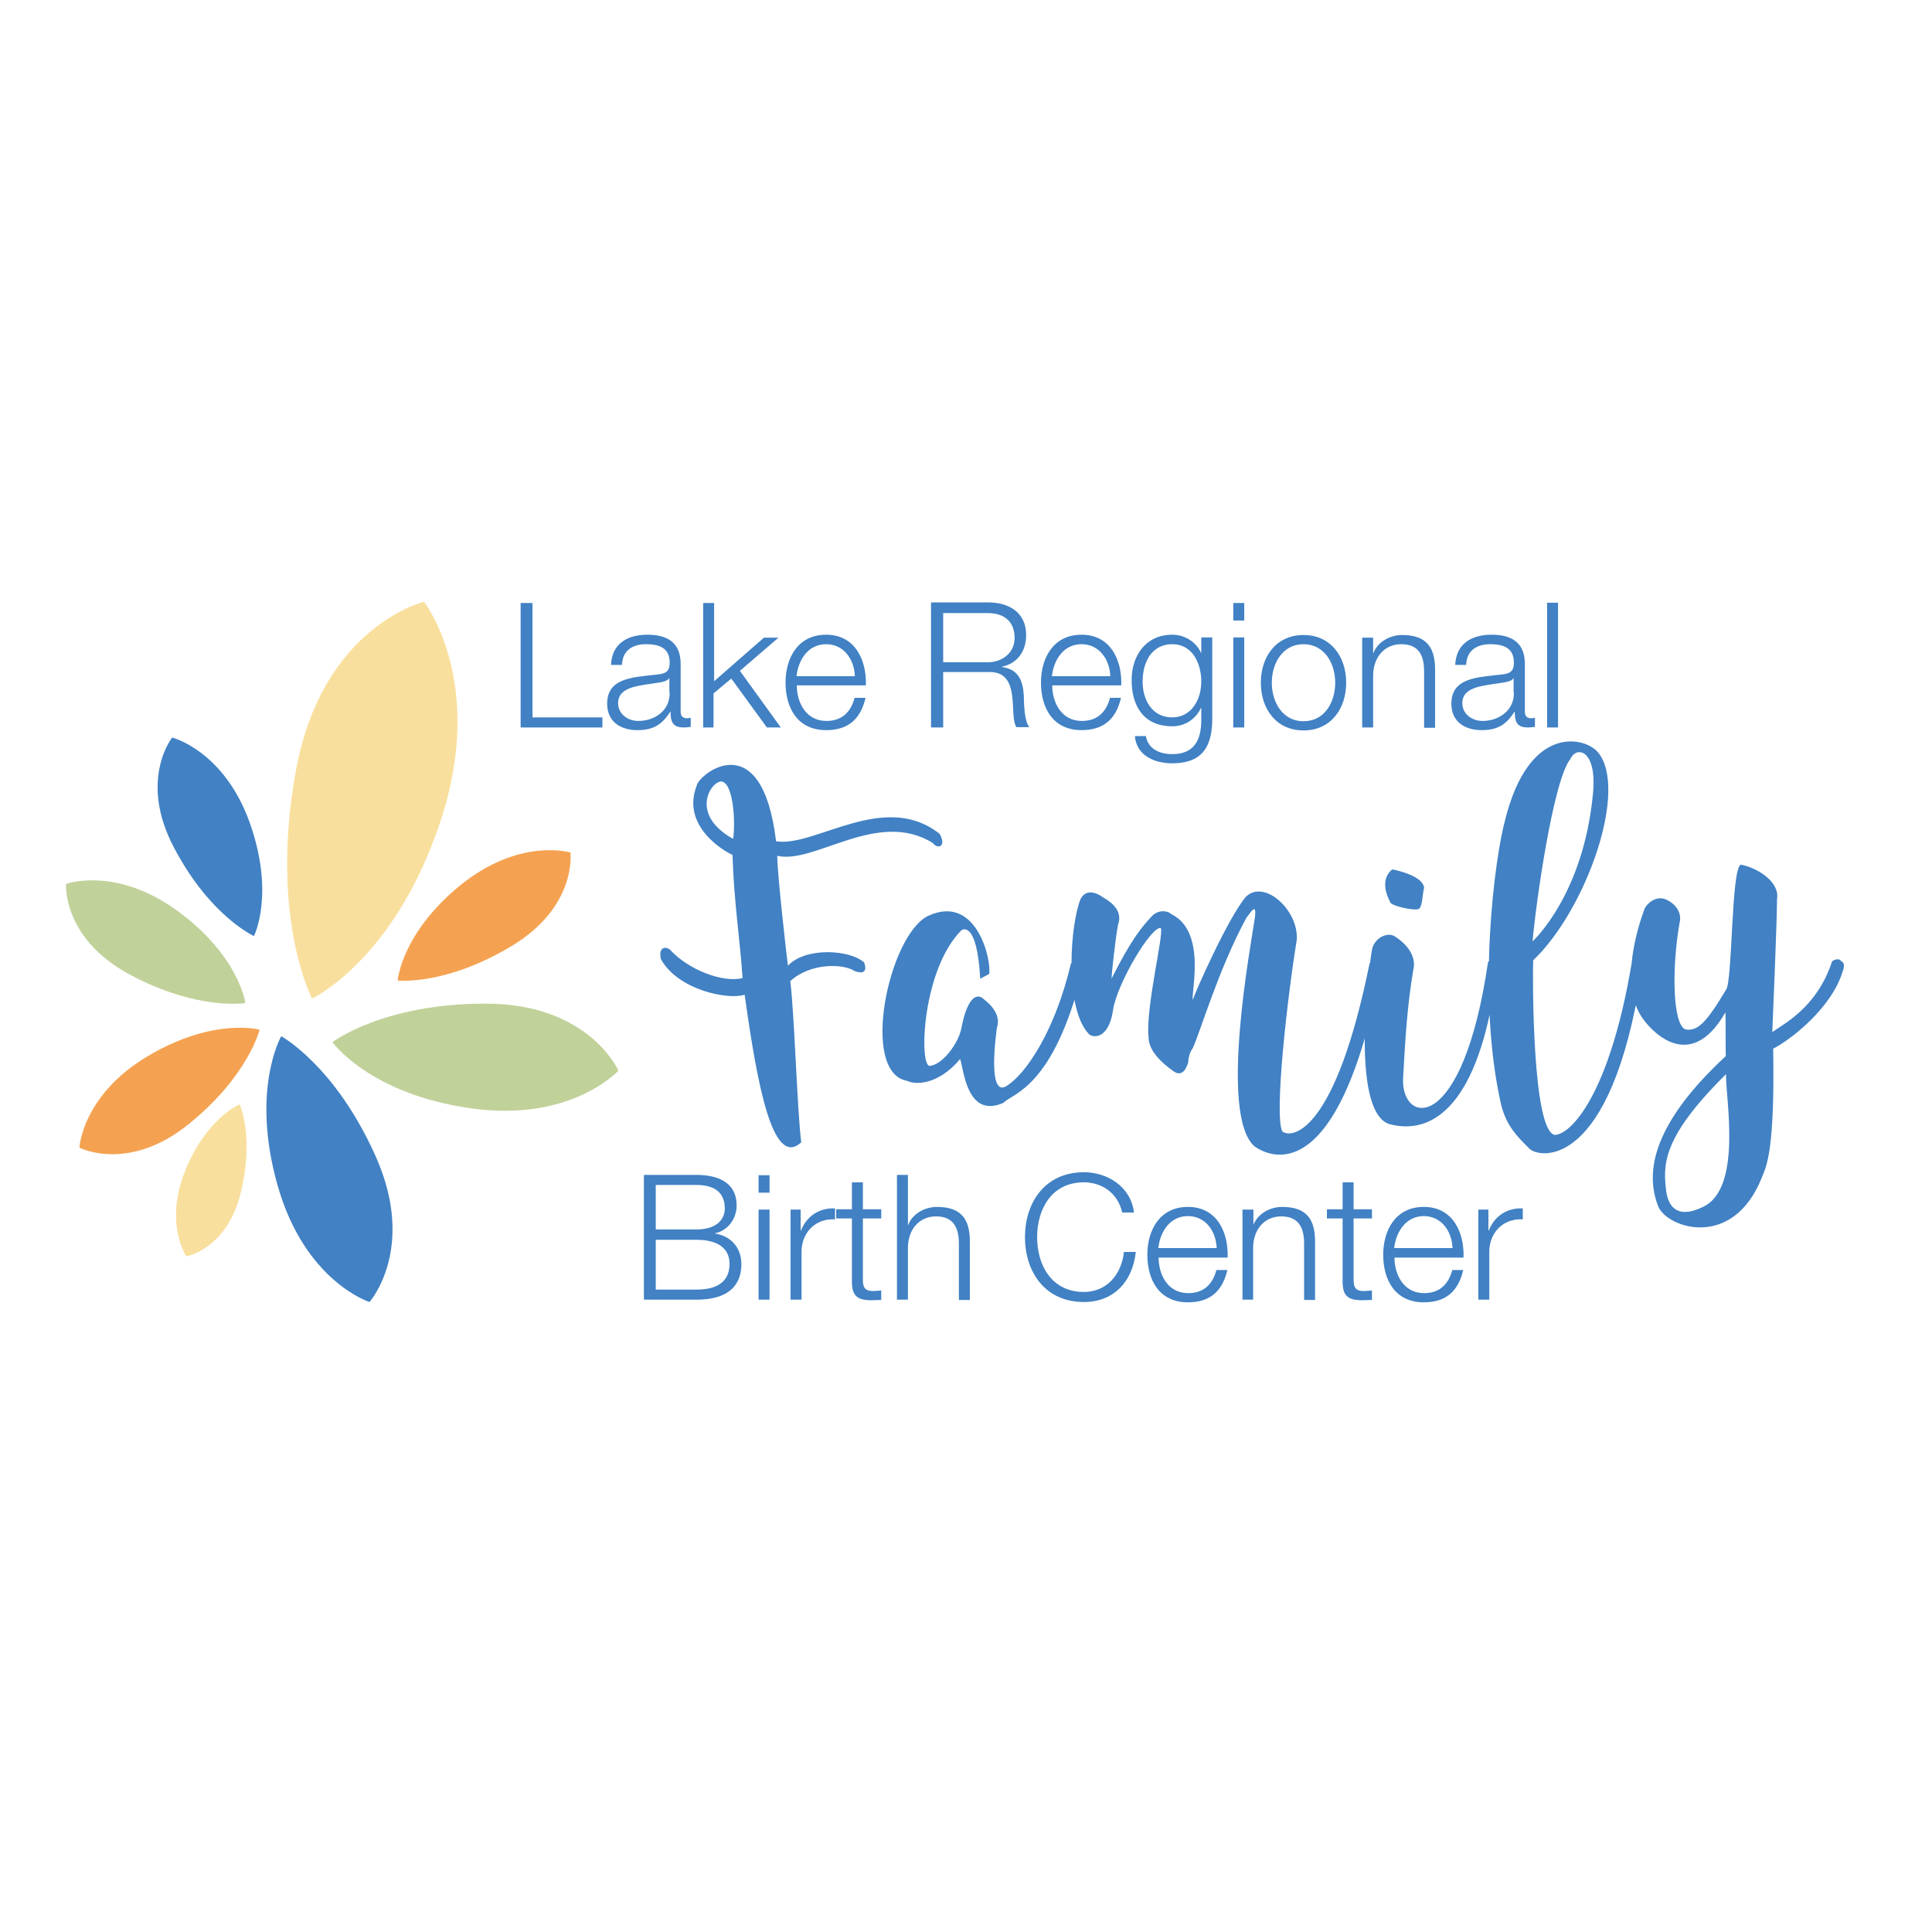 <?xml version="1.0" encoding="utf-8"?>
<!-- Generator: Adobe Illustrator 19.2.1, SVG Export Plug-In . SVG Version: 6.00 Build 0)  -->
<svg version="1.1" id="layer" xmlns="http://www.w3.org/2000/svg" xmlns:xlink="http://www.w3.org/1999/xlink" x="0px" y="0px"
	 viewBox="0 0 652 652" style="enable-background:new 0 0 652 652;" xml:space="preserve">
<style type="text/css">
	.st0{fill:#C1D19A;}
	.st1{fill:#4181C4;}
	.st2{fill:#F9DF9D;}
	.st3{fill:#F4A251;}
</style>
<path class="st0" d="M112.2,351.7c0,0,17.1-13.1,51.9-13c34.8,0.1,44.6,22.6,44.6,22.6s-15.9,17.6-50,12.7
	C124.5,369.1,112.2,351.7,112.2,351.7 M82.8,338.5c0,0-2-15.8-22.9-31.1c-20.9-15.2-37.6-9.1-37.6-9.1s-1.4,18.3,21.5,30.6
	C66.8,341.2,82.8,338.5,82.8,338.5"/>
<path class="st1" d="M94.9,349.7c0,0,18.3,9.9,32,40.8c13.7,31-2.2,48.9-2.2,48.9s-21.8-6.9-31-39.3
	C84.5,367.8,94.9,349.7,94.9,349.7 M85.7,315.9c0,0,7.2-14.2-1.5-38.5c-8.8-24.2-26.1-28.5-26.1-28.5s-11.5,14.4,0.7,37.3
	C70.9,309.2,85.7,315.9,85.7,315.9"/>
<path class="st2" d="M80.9,372.7c0,0,5,11.1,0.3,30C76.5,421.6,62.9,424,62.9,424s-7.6-11-0.4-28.9
	C69.7,377.2,80.9,372.7,80.9,372.7 M105.3,337c0,0,27.9-13,43.4-60c15.5-47-5.6-73.9-5.6-73.9s-34.5,8.2-43.3,57.3
	C90.9,309.5,105.3,337,105.3,337"/>
<path class="st3" d="M87.6,347.5c0,0-3.8,15.7-24.1,32c-20.3,16.3-36.7,7.8-36.7,7.8s0.9-17.7,23.1-30.9
	C72.2,343.2,87.6,347.5,87.6,347.5 M134.2,330.9c0,0,16.1,1.8,38.4-11.6c22.3-13.4,19.9-31.6,19.9-31.6s-17-5.2-37.1,11
	C135.4,315,134.2,330.9,134.2,330.9"/>
<path class="st1" d="M247.4,283.1c-15.4-8.6-6.9-20.3-3.6-19.3C247.7,265,248.2,278.4,247.4,283.1 M291.6,324.8
	c-4.7-4.3-19.7-5.3-25.7,1.1c-0.6-4.9-3.5-30-3.6-37.1c12.6,3,33.9-15.9,52.5-4.3c1.5,2.1,4.8,1.4,2.3-3.1
	c-18.7-14.8-42.2,4.7-55.2,2.5c-4.8-40-26.3-22.5-26.8-18.7c-5.2,13.4,8.9,21.9,12.1,23.3c0.5,16,2.5,28.2,3.4,41.6
	c-6.8,1.6-18.2-2.8-24.4-9.5c-0.9-1-4.1-1.7-3.2,3c5.8,10.6,22.8,13.9,28.3,12.1c4.1,29.2,9.3,58.9,19.1,49.8
	c-1.4-11.1-2.3-43.4-3.7-54.4c6.9-6.3,18-5.9,21.7-3.4C293.7,329.6,291.6,324.8,291.6,324.8 M582.5,362.5
	c-22,21.7-21.2,30.9-20.2,39.5c1,6.9,5.3,8.7,12.2,5.4C588.3,401.3,582.2,369.9,582.5,362.5 M568.8,347.4c4.1,0.7,7-2.2,13.7-13.4
	c2.2-2.7,1.7-41.2,5-42.2c5.4,1,13.2,5.7,12.2,11.6c0,7.4-1.4,39.8-1.6,44.9c3.9-2.8,15.1-8.3,20.2-23.9c0,0,2.1-1.5,3.1,0
	c1.7,0.7,0.4,3.6,0.4,3.6c-3.8,12.3-17.5,22.9-23.4,25.9c0.6,34.6-2.3,39.7-3.8,43.4c-9.7,24.6-32,17.2-35,9.8
	c-6.3-16,4.3-33.5,22.8-50.7c-0.1-4.6,0-12.1-0.1-14.8c-12.4,21.8-26.2,5-28.4,1.4c-7.3-11.3-1.1-30.4,1.1-36.3
	c1-2.2,4.1-4.3,6.8-3.3c3.3,1.2,6,4.4,5,8.1C564.1,327,564.5,345.8,568.8,347.4 M517.2,317.7c0,0,17.2-15.6,20.4-50
	c1.4-14.9-5.7-16-7.6-11.6C524.1,263.2,518.2,305.8,517.2,317.7 M524.7,383c5.5-0.1,18.5-13.8,25.9-57.7c0,0,2.3,0.1,2.6,0.6
	c0.6,0.9,0.7,2.8,0.7,2.8c-10.3,66.1-34.2,62.3-37.7,59c-4.1-4.1-7.5-7.3-9.5-14.4c-8.7-37.7-2-85,1.2-96.4
	c8-32.6,26.8-28.3,31.3-23.1c10.5,12.4-3.8,53.1-21.8,70.3C517.2,330.4,517.1,381.7,524.7,383 M480.6,299.6c-0.6,2.3-0.5,5.8-1.6,7
	c-0.9,1.1-9.7-0.9-9.8-2.1c-4.3-8,0.7-11.1,0.7-11.1C472.8,294,480.2,295.9,480.6,299.6 M502.2,324.5c0,0,2-0.1,2.2,0.2
	c0.6,0.9,0.7,3.2,0.7,3.2c-5,40.4-19,55.9-36.1,51.5c-13.9-4.2-6.6-56.5-5.9-59.3c0.9-3.5,5-5.7,7.6-4.1c5.8,3.7,7,8.1,6.3,11
	c-2.1,12.2-2.8,24.1-3.5,37.1C472.9,379.5,493.6,383.5,502.2,324.5 M432.8,381.9c3.7,2.5,18-0.5,29.4-56.8c0,0,2.5-0.5,2.8,0.1
	c0.6,0.9,1,2.6,1,2.6c-14.8,75.2-38.3,62.1-42.6,59.1c-12.2-10.6-1.1-68.7,0.1-77.3c0.7-5.7-1.8-1-2.8,0
	c-9.5,17.5-15.5,38.3-18.2,44.2c-1,1.2-1.5,3.4-1.5,4.7c-1,3.3-2.7,4.9-5.4,2.7c-3.7-2.7-8-6.6-8-11.3c-1-10.1,5.4-35.5,4.1-36.7
	c-3.2-0.7-14.9,19-16.1,27.8c-1.3,8.7-5.7,9.5-7.9,8.2c-8-7.8-6.9-33.6-3.6-44.2c1.2-4.7,4.7-4.7,8.4-2c5.3,3,5.8,6.4,4.8,9.1
	c-1,5.4-2.2,17.2-2.2,18.2c6.9-13.7,10.3-17.5,13.7-21.2c2.2-2.2,5.3-1.8,6.5-0.6c12.3,6,6.3,27.7,7.3,28.9c0-1,11.9-27.9,17.9-34.8
	c6.2-6,18,4.7,17.1,14.8C434.7,334.7,429.8,376.8,432.8,381.9 M330.8,330.3c-1.1-20.2-6.3-16.4-6.3-16.4
	c-13.3,13.2-14.4,45.6-10.8,45.8c4.2-0.2,9.9-7.6,10.8-13c2-10.3,5.3-11.7,7.5-9.5c3.4,2.6,5.7,6,4.4,9.7c-2.8,22,1.6,20.6,3.1,19.7
	c7-4.2,16.7-19.3,21.9-41.4c0,0,1.6-2,2.7-0.4c1.8,1,1.1,3.4,1.1,3.4c-9.8,39-23.3,40.6-26.6,44c-12.6,5.5-13.4-12.1-14.6-14.8
	c-7.6,9.1-15.5,8.6-17.7,7.4c-16.4-2.6-6.3-49.7,7.1-55.8c16.4-7.4,21.3,15.5,20.4,19.7L330.8,330.3z M522.1,245.5h3.7v-42.1h-3.7
	V245.5z M494.8,224.5c0.1-4.9,3.5-7.1,8.1-7.1c4.4,0,8,1.2,8,6.2c0,3.4-1.7,3.8-4.8,4.1c-8,0.9-16.3,1.2-16.3,9.8
	c0,6.1,4.6,8.9,10.2,8.9c5.8,0,8.5-2.2,11.1-6.2h0.1c0,3.2,0.6,5.3,4.4,5.3c1,0,1.6-0.1,2.4-0.2v-3.1c-0.3,0.1-0.8,0.2-1.2,0.2
	c-1.5,0-2.2-0.8-2.2-2.2V224c0-8.1-5.8-9.8-11.2-9.8c-6.9,0-12,3.1-12.3,10.2H494.8z M510.9,233.8c0.1,5.9-5,9.5-10.6,9.5
	c-3.5,0-6.8-2.3-6.8-6c0-5.9,7.8-5.9,14.1-7c1-0.2,2.7-0.5,3.1-1.4h0.1V233.8z M459.7,245.5h3.7v-17.7c0.1-5.9,3.7-10.4,9.5-10.4
	c6,0,7.7,3.9,7.7,9.2v19h3.7V226c0-7.2-2.6-11.7-11.1-11.7c-4.3,0-8.4,2.5-9.7,6.1h-0.1v-5.2h-3.7V245.5z M439.9,217.4
	c7.1,0,10.7,6.5,10.7,13c0,6.5-3.5,13-10.7,13c-7.1,0-10.7-6.5-10.7-13C429.2,223.9,432.8,217.4,439.9,217.4 M439.9,214.3
	c-9.3,0-14.4,7.4-14.4,16.1s5.1,16.1,14.4,16.1c9.3,0,14.4-7.4,14.4-16.1S449.2,214.3,439.9,214.3 M416.2,209.4h3.7v-5.9h-3.7V209.4
	z M416.2,245.5h3.7v-30.4h-3.7V245.5z M409.1,215.1h-3.7v5.2h-0.1c-1.5-3.4-5.2-6.1-9.7-6.1c-8.8,0-13.7,6.9-13.7,15.3
	c0,8.7,4,15.6,13.7,15.6c4.4,0,8-2.5,9.7-6.2h0.1v4.1c0,7.4-2.9,11.5-9.8,11.5c-4.1,0-8.1-1.6-8.9-6.1H383c0.5,6.5,6.5,9.2,12.6,9.2
	c10,0,13.4-5.5,13.5-14.6V215.1z M395.6,242.1c-6.8,0-10-5.9-10-12.1c0-6.3,2.9-12.6,10-12.6c7,0,9.8,6.7,9.8,12.6
	C405.4,236.2,402,242.1,395.6,242.1 M355,228.2c0.6-5.5,3.9-10.8,10-10.8c6,0,9.5,5.2,9.7,10.8H355z M378.4,231.3
	c0.3-8.5-3.6-17.1-13.4-17.1c-9.7,0-13.7,8.1-13.7,16.1c0,8.7,4.1,16.1,13.7,16.1c7.7,0,11.7-4,13.3-10.9h-3.7
	c-1.2,4.6-4.1,7.8-9.5,7.8c-7.1,0-10-6.5-10-12H378.4z M318.3,206.9h15c6,0,9.1,3.2,9.1,8.4c0,5.1-4.2,8.2-9.1,8.2h-15V206.9z
	 M314.3,245.5h4v-18.7h15.2c7.6-0.3,8.1,6.2,8.4,12.1c0.1,1.8,0.1,4.9,1.1,6.5h4.4c-1.8-2.1-1.8-7.9-1.9-10.8
	c-0.3-5-1.9-8.8-7.4-9.5v-0.1c5.4-1.1,8.2-5.4,8.2-10.7c0-7.6-5.8-11-12.8-11h-19.3V245.5z M268.8,228.2c0.6-5.5,3.9-10.8,10-10.8
	c6,0,9.5,5.2,9.7,10.8H268.8z M292.2,231.3c0.3-8.5-3.6-17.1-13.4-17.1c-9.7,0-13.7,8.1-13.7,16.1c0,8.7,4.1,16.1,13.7,16.1
	c7.7,0,11.7-4,13.3-10.9h-3.7c-1.2,4.6-4.1,7.8-9.5,7.8c-7.1,0-10-6.5-10-12H292.2z M237.1,245.5h3.7V234l6-5l12,16.5h4.7
	l-13.8-19.1l13-11.2h-4.9l-16.8,14.7v-26.4h-3.7V245.5z M209.9,224.5c0.1-4.9,3.5-7.1,8.1-7.1c4.4,0,8,1.2,8,6.2
	c0,3.4-1.7,3.8-4.8,4.1c-8,0.9-16.3,1.2-16.3,9.8c0,6.1,4.6,8.9,10.2,8.9c5.8,0,8.5-2.2,11.1-6.2h0.1c0,3.2,0.6,5.3,4.4,5.3
	c1,0,1.6-0.1,2.4-0.2v-3.1c-0.3,0.1-0.8,0.2-1.2,0.2c-1.5,0-2.2-0.8-2.2-2.2V224c0-8.1-5.8-9.8-11.2-9.8c-6.9,0-12,3.1-12.3,10.2
	H209.9z M226,233.8c0.1,5.9-4.9,9.5-10.6,9.5c-3.5,0-6.8-2.3-6.8-6c0-5.9,7.8-5.9,14.1-7c1-0.2,2.6-0.5,3.1-1.4h0.1V233.8z
	 M175.7,245.5h27.6v-3.4h-23.6v-38.6h-4V245.5z M498.9,438.6h3.7v-16.2c0-6.3,4.6-11.3,11.3-10.9v-3.7c-5.5-0.2-9.6,2.7-11.5,7.5
	h-0.1v-7.1h-3.4V438.6z M470.5,421.2c0.6-5.5,4-10.8,10-10.8c6,0,9.5,5.2,9.7,10.8H470.5z M493.9,424.4c0.3-8.5-3.6-17.1-13.4-17.1
	c-9.7,0-13.7,8.1-13.7,16.1c0,8.7,4.1,16.1,13.7,16.1c7.7,0,11.7-4,13.3-10.9h-3.7c-1.2,4.6-4.1,7.8-9.5,7.8c-7.1,0-10-6.5-10-12
	H493.9z M456.8,399h-3.7v9.1h-5.3v3.1h5.3v20.8c-0.1,5.2,1.6,6.8,6.6,6.8c1.1,0,2.2-0.1,3.3-0.1v-3.2c-1.1,0.1-2.1,0.2-3.2,0.2
	c-2.6-0.2-3-1.6-3-4v-20.5h6.2v-3.1h-6.2V399z M419.2,438.6h3.7v-17.7c0.1-5.9,3.7-10.4,9.5-10.4c6,0,7.7,4,7.7,9.2v19h3.7V419
	c0-7.2-2.6-11.7-11.1-11.7c-4.3,0-8.4,2.5-9.7,6.1H423v-5.2h-3.7V438.6z M390.9,421.2c0.6-5.5,3.9-10.8,10-10.8
	c6,0,9.5,5.2,9.7,10.8H390.9z M414.3,424.4c0.3-8.5-3.6-17.1-13.4-17.1c-9.7,0-13.7,8.1-13.7,16.1c0,8.7,4.1,16.1,13.7,16.1
	c7.7,0,11.7-4,13.3-10.9h-3.7c-1.2,4.6-4.1,7.8-9.5,7.8c-7.1,0-10-6.5-10-12H414.3z M382.7,409.2c-1.1-8.8-9-13.6-16.9-13.6
	c-13.3,0-19.9,10.4-19.9,21.9c0,11.5,6.6,21.9,19.9,21.9c9.8,0,16.4-6.6,17.5-16.9h-4c-0.8,7.5-5.7,13.5-13.5,13.5
	c-11.1,0-15.8-9.3-15.8-18.5c0-9.2,4.7-18.5,15.8-18.5c6.1,0,11.5,3.7,12.9,10.2H382.7z M302.7,438.6h3.7v-17.7
	c0.1-5.9,3.7-10.4,9.5-10.4c6,0,7.7,4,7.7,9.2v19h3.7V419c0-7.2-2.6-11.7-11.1-11.7c-4.3,0-8.4,2.5-9.7,6.1h-0.1v-16.9h-3.7V438.6z
	 M291.2,399h-3.7v9.1h-5.3v3.1h5.3v20.8c-0.1,5.2,1.6,6.8,6.6,6.8c1.1,0,2.2-0.1,3.3-0.1v-3.2c-1.1,0.1-2.1,0.2-3.2,0.2
	c-2.6-0.2-3-1.6-3-4v-20.5h6.2v-3.1h-6.2V399z M266.8,438.6h3.7v-16.2c0-6.3,4.6-11.3,11.3-10.9v-3.7c-5.5-0.2-9.6,2.7-11.5,7.5
	h-0.1v-7.1h-3.4V438.6z M256,402.5h3.7v-5.9H256V402.5z M256,438.6h3.7v-30.4H256V438.6z M221.3,399.9h13.8c6.2,0,9.5,2.7,9.5,7.9
	c0,4-3.1,7.1-9.5,7.1h-13.8V399.9z M217.3,438.6h17.8c13.7,0,15.1-7.9,15.1-12c0-5.5-3.5-9.5-8.9-10.3v-0.1c4.4-0.9,7.3-5,7.3-9.4
	c0-7.8-6.4-10.3-13.5-10.3h-17.8V438.6z M221.3,418.4h13.8c7,0,11.1,2.8,11.1,8.1c0,6.7-5.1,8.7-11.1,8.7h-13.8V418.4z"/>
</svg>
